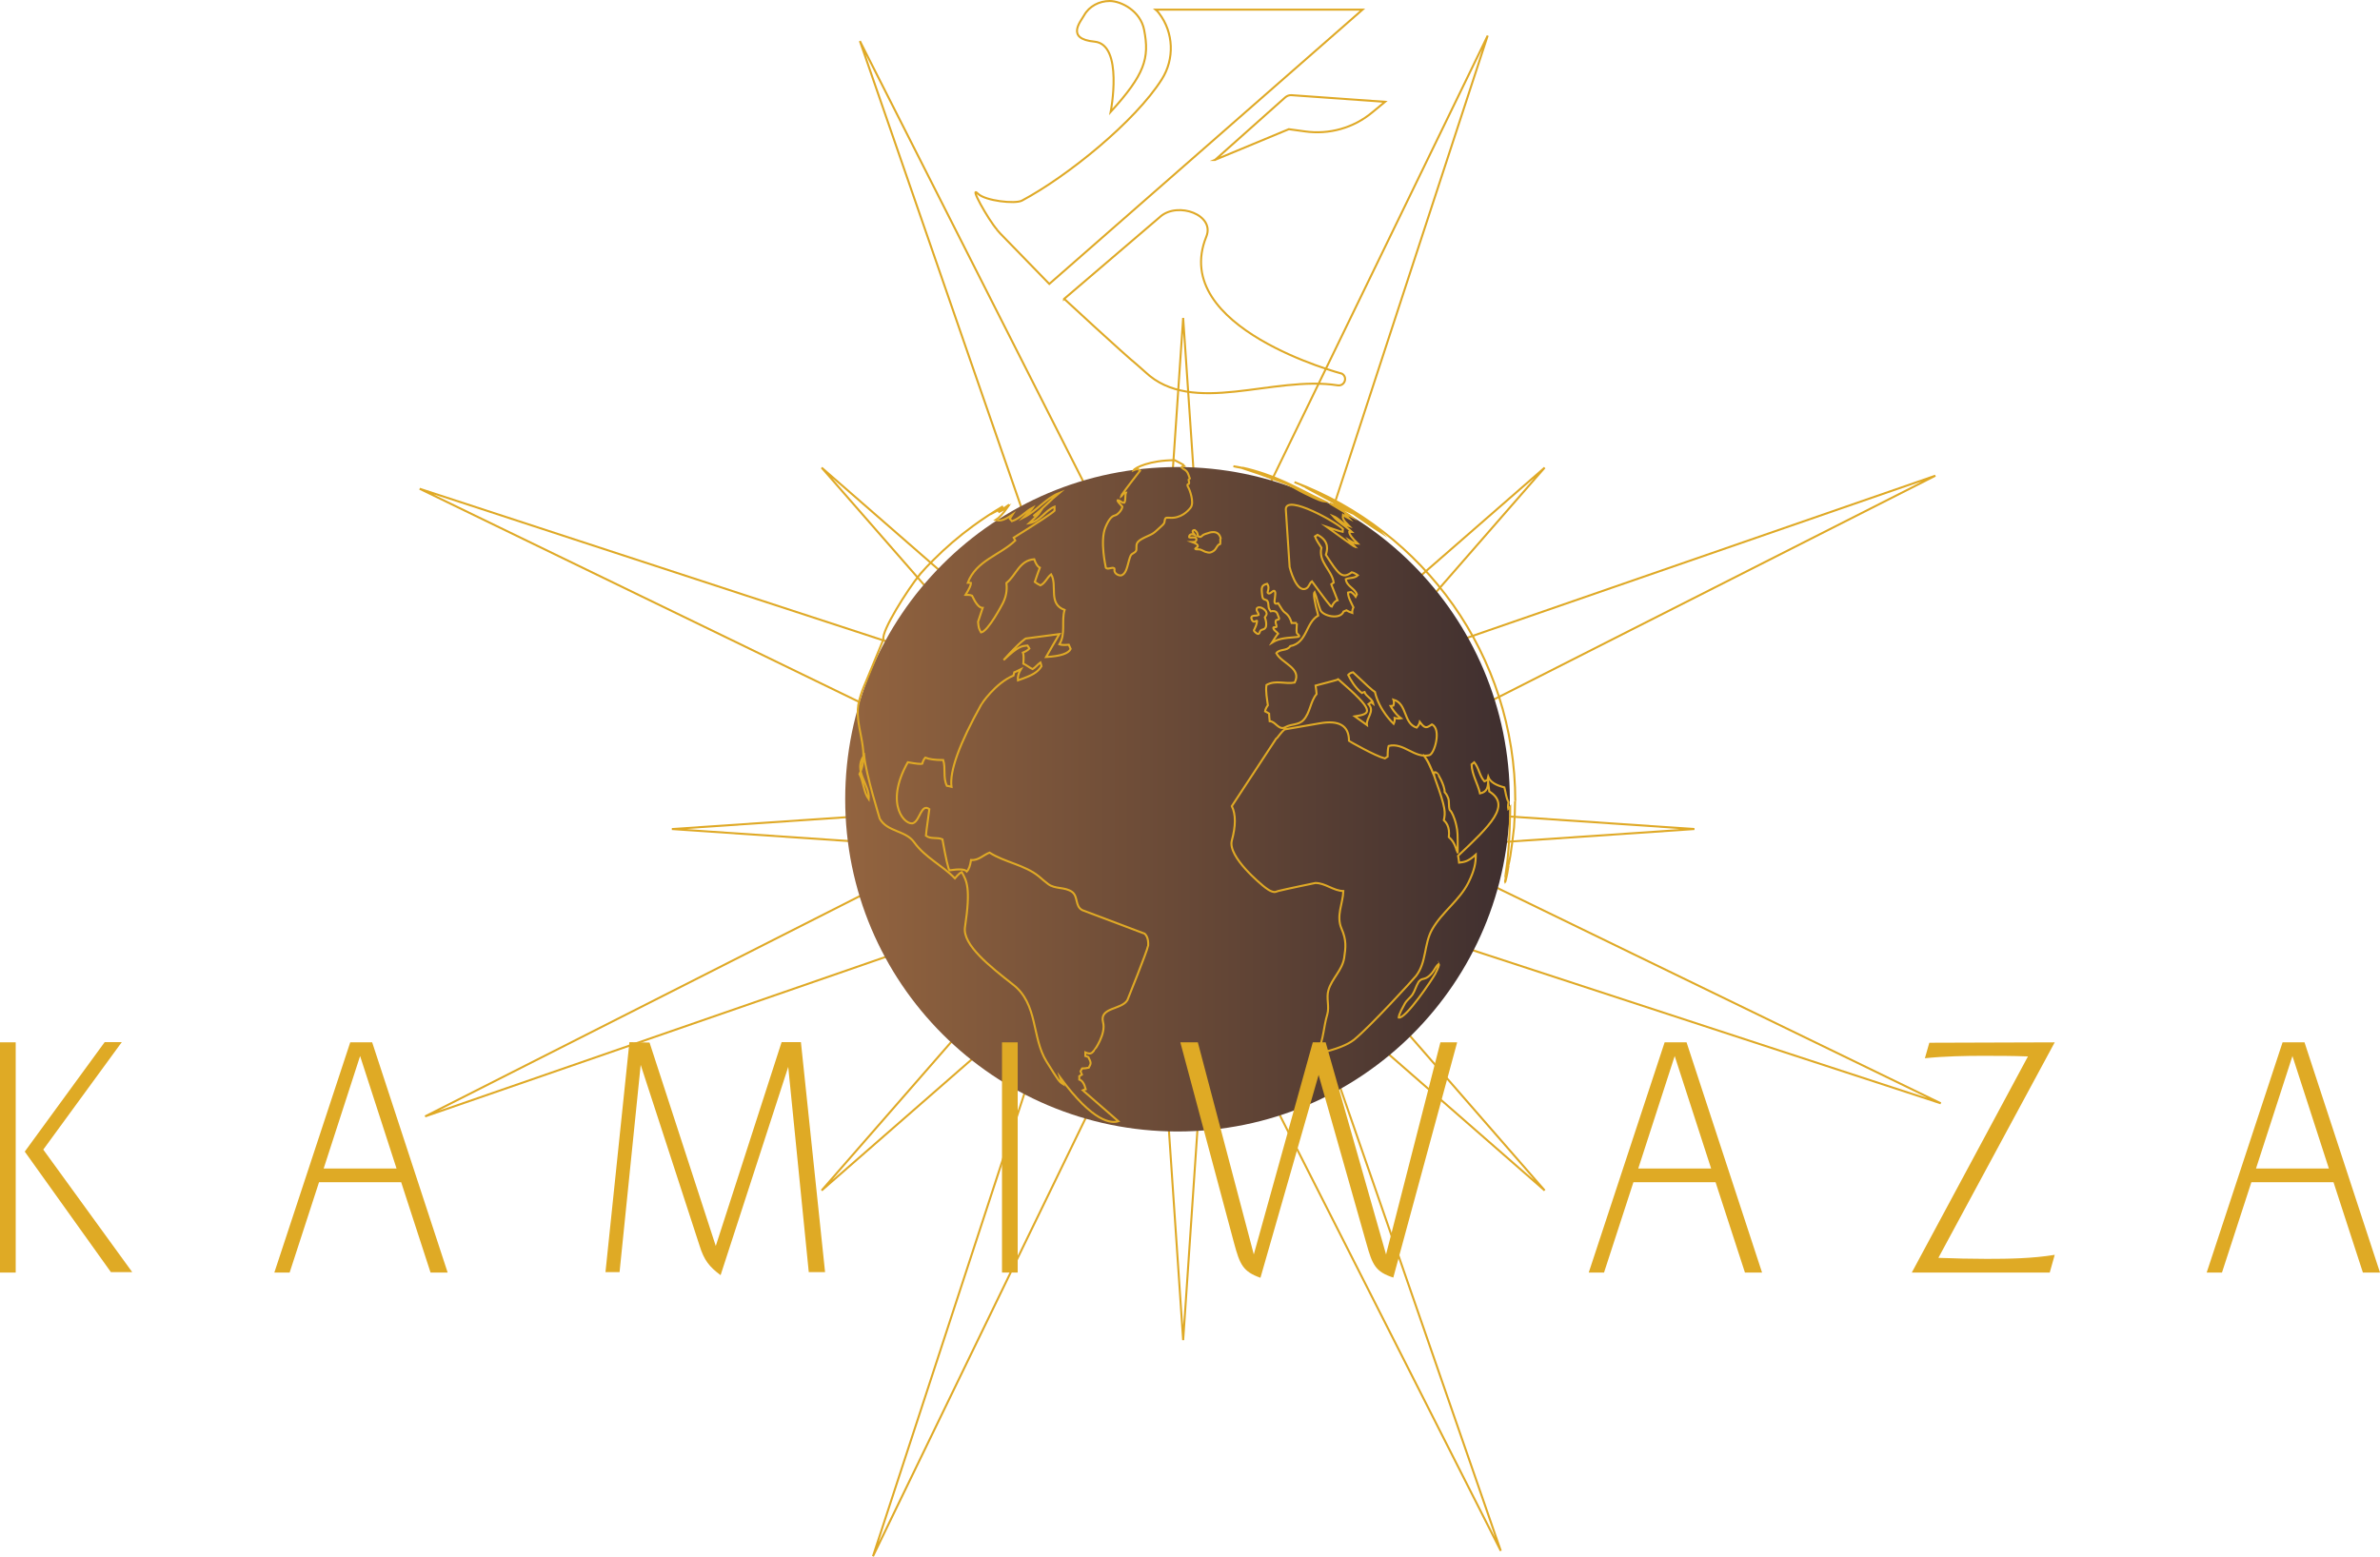 <?xml version="1.0" encoding="UTF-8"?>
<svg id="Layer_1" data-name="Layer 1" xmlns="http://www.w3.org/2000/svg" xmlns:xlink="http://www.w3.org/1999/xlink" viewBox="0 0 1182.4 773.62">
  <defs>
    <style>
      .cls-1 {
        fill: none;
        stroke: #dfa926;
        stroke-miterlimit: 10;
      }

      .cls-2 {
        isolation: isolate;
      }

      .cls-3 {
        fill: #dfaa25;
      }

      .cls-4 {
        fill: url(#linear-gradient);
      }
    </style>
    <linearGradient id="linear-gradient" x1="419.9" y1="703.2" x2="750.1" y2="703.2" gradientTransform="translate(0 -306)" gradientUnits="userSpaceOnUse">
      <stop offset="0" stop-color="#93643f"/>
      <stop offset="1" stop-color="#3f2f2f"/>
    </linearGradient>
  </defs>
  <polygon class="cls-1" points="522.7 369.9 514.1 391.2 361.3 317 208.5 242.9 369.9 295.7 531.4 348.5 522.7 369.9"/>
  <polygon class="cls-1" points="559.6 332.4 538.3 341.4 482.7 180.9 427.2 20.4 504 171.9 580.8 323.4 559.6 332.4"/>
  <polygon class="cls-1" points="612.1 331.9 590.7 323.3 664.9 170.5 739.1 17.7 686.3 179.1 633.5 340.6 612.1 331.9"/>
  <polygon class="cls-1" points="649.6 368.8 640.6 347.5 801 292 961.5 236.4 810 313.2 658.6 390 649.6 368.8"/>
  <polygon class="cls-1" points="650 421.3 658.7 399.9 811.4 474.1 964.2 548.3 802.8 495.5 641.4 442.7 650 421.3"/>
  <polygon class="cls-1" points="613.2 458.8 634.4 449.8 690 610.2 745.6 770.7 668.8 619.2 592 467.8 613.2 458.8"/>
  <polygon class="cls-1" points="560.6 459.2 582 467.9 507.8 620.6 433.7 773.4 486.5 612 539.3 450.6 560.6 459.2"/>
  <polygon class="cls-1" points="523.2 422.4 532.2 443.6 371.7 499.2 211.2 554.8 362.7 478 514.2 401.2 523.2 422.4"/>
  <polygon class="cls-1" points="551.9 376 542.1 385.8 475.2 309.1 408.2 232.4 484.9 299.3 561.7 366.3 551.9 376"/>
  <polygon class="cls-1" points="587.8 361.2 574 361.2 580.9 259.6 587.8 158 594.7 259.6 601.6 361.2 587.8 361.2"/>
  <polygon class="cls-1" points="623.7 376 614 366.3 690.7 299.3 767.4 232.4 700.5 309.1 633.5 385.8 623.7 376"/>
  <polygon class="cls-1" points="638.6 412 638.6 398.1 740.2 405.1 841.8 412 740.2 418.9 638.6 425.8 638.6 412"/>
  <polygon class="cls-1" points="623.7 447.9 633.5 438.1 700.5 514.8 767.4 591.6 690.7 524.6 614 457.7 623.7 447.9"/>
  <polygon class="cls-1" points="587.8 462.8 601.6 462.8 594.7 564.4 587.8 666 580.9 564.4 574 462.8 587.8 462.8"/>
  <polygon class="cls-1" points="551.9 447.9 561.7 457.7 484.9 524.6 408.2 591.6 475.2 514.8 542.1 438.1 551.9 447.9"/>
  <polygon class="cls-1" points="537 412 537 425.8 435.4 418.9 333.8 412 435.4 405.1 537 398.1 537 412"/>
  <circle class="cls-4" cx="585" cy="397.2" r="165.1"/>
  <path class="cls-1" d="M723.8,423c-1.3-4.6-3-6.1-4-7,.6-5.3-1.5-7.4-2.5-8.4.8-3.8,1.1-5.6-4.3-20.5-1.8-5,.9-2.9,1-2.9s3.8,5.9,3.7,9.5c.5.5,1.1,1.2,1.8,3,.6,1.8.1,3.8.7,5.7,0,.2.3.4.5.6.4.5,1.8,2.7,2.8,7.2.7,3.2.7,4,.7,13.9,0-.3-.2-.8-.3-1.1M712.1,384.7c-1.3-3.3-3.2-7.7-5.2-9.7,2.5,2.2,4.9,8.8,5.4,10.1,0-.1-.1-.3-.2-.4M696.1,356.6h0M752.8,398.1c0-72.5-45.6-134.4-109.7-158.5h0c3,1.2,6.3,2.6,9.8,4.1,1,.4,2.4,1.1,3.4,1.5-1-.4-2.3-1-3.3-1.5,4.9,2.4,7.6,3.7,8,3.9-4.2-1.8-8.1-3.9-12.3-5.6.2,0,18.2,8.1,31.7,17.4-2.1-1.3-4.2-2.7-6.2-4,3.9,3,8.1,5.5,11.6,9-9-5.7-17.3-12.4-26.8-17.4-3.5-1.6-6.9-3.5-10.5-4.9,6.1,3.3,18.8,10,23.6,13.1-1.4-.6-5.2-2.3-11.5-5.1,6.2,3.7,9.9,5.9,10.8,6.7-1-.5-2.3-1.2-3.2-1.8.3.8,1.1,1.9,1.7,2.5-.8-.4-1.9-1-2.7-1.6-.2,1.5-.3,2.2,3.1,5.6-3.2-.9-5-3.9-8.1-5.1,2.7,3.2,6.5,5.1,9.5,8-.4,0-1-.1-1.4-.1,0,1.2,1.4,3.1,4.3,5.9-1.2,0-2.7-.7-4.5-1.8,1,1.5,2.4,2.4,3.5,3.7-.2,0-5.1-3.5-14.5-10.3,5.1,1.7,7.7,2.6,7.9,2.6,0-.5.2-1.1.2-1.5-2.6-3-28.1-17.5-28.4-9.9l1.9,28.8c.1.5,3.3,12.9,8.1,10.7,1.6-.7,1.7-2.7,3-3.6,7.4,10.1,9.2,12.5,9.8,12.6.8-1.8,1.8-2.9,2.9-3.2-.9-2.4-2.2-5.5-3.1-7.9.4-.3.8-.7,1.2-.9-.9-6.2-7.8-10.2-6.1-17.3-1.5-2.2-2.6-4-3.2-5.6.4-.2.9-.5,1.3-.8,6.2,3.3,4.7,7.9,4.1,9.9,6.3,9.7,8,12.3,12.9,8.7,1,.2,2.2.9,3,1.5-1.7,1.6-4.1,1.1-6,1.9.4,3.6,4.5,4.5,5.5,7.6-.4.7-.6,1.1-.6,1.1h0c-.5-.8-1.5-1.8-2.3-2.3-.5,0-1,.2-1.5.3,0,2.3,1.7,5.2,2.7,7.3-.4.8-.7,2-.6,2.8-.9-.3-2.1-.8-2.9-1.3-.4.2-1,.4-1.4.6-1.7,4.3-10.3,2.2-11.5-.7-1.2-2.9-1.7-6.1-2.9-9-.7.8-.1,4.7,1.8,11.7-6.3,3.6-5.4,13.6-13.9,15.2-1.6,2.6-5.2,1.2-6.9,3.5,2.6,5.1,12.9,7.4,9.1,14.6-4.6.9-9.5-1.4-14,1.2-.5,3,.3,7.1.7,10.1-.6.8-1.3,2-1.4,3,.6.3,1.4.7,2,1.1,0,1.2.2,2.5.3,3.8,2.9,0,4.5,4.9,7.9,2.9,2.8-1.6,6.4-.9,8.8-3.4,3.5-3.7,3.4-9.2,6.6-13-.1-1.5-.3-2.9-.5-4.2,7.3-1.9,11.1-2.9,11.3-3.1,18.4,15.9,16.5,17.1,8.2,18.4,1.8,1.3,4.2,3,6,4.3-.5-3.5,4.2-6.8.8-10.4.4-.3.8-.6,1.2-.9.4.2.8.5,1.2.8-.5-2.7-3.5-3.5-4.4-5.9-.4.1-.9.3-1.3.5-3.3-2.5-5.7-6.7-6.8-9,.5-.6,1.6-1.2,2.4-1.3,6.1,5.8,9.7,9.1,10.9,9.8,2.1,9.2,9.2,15.7,9.3,15.8.4-.8.6-2,.5-2.9,1.3.3,2.4.4,3.2.2-1.2-.9-2.9-2.2-5.2-6.1.4,0,1-.2,1.4-.3.3-.8.3-2.1,0-2.9,7,2,4.7,11.7,11.5,13.9.7-.7,1.4-1.8,1.6-2.8,2.6,3.5,3.3,3,6,1.2,4.9,2.4,1.2,14.8-1.3,15.3-7.5,1.7-12.7-6.5-20.2-4.6-.3.8-.5,2.5-.5,5.3-.4.3-1,.6-1.4.9-4.8-1.2-17.7-8.6-17.8-8.7,0-7.6-4.9-10.5-14.8-8.7-11.3,2-17.1,3-17.2,3-1.5,1.2-2.5,2.8-3.7,4.2-.3.3-.5.4-.5.4h0l-22,33.5c2,4.1,2,9.8,0,17.1-2.2,8.2,15.3,22.3,15.5,22.5,1.5,1.2,3.7,3,5.7,3.1.5,0,1.2-.3,1.8-.5,3.5-.9,18.5-4,18.5-4,5,0,8.9,3.9,13.9,4-.2,6.2-3.7,12.3-.9,18.7,2.5,5.7,2.1,9.3,1.3,14.6-1,6.1-6.1,10.2-7.8,15.9-1.2,4,.6,8.2-.6,12.2-1.8,5.9-1.8,12.2-4.5,17.9.2.4.4.9.6,1.3,8.2-1.9,13.9-4.1,17.2-6.7,7.6-6.1,29.7-30.2,30.8-31.7,5.3-6.8,3.9-15.9,8-23.1,4.9-8.7,13.6-14.4,18.1-23.4,3-6.2,3.6-9.6,3.6-13.8-3.8,3.5-5.8,3.7-8.3,4-.1-1-.3-2.4-.5-3.4,16-15.1,26.5-25.1,15.5-32-.1-1.4-.3-3.3-.5-4.8-.3,2.8-.5,5-4.1,5.8-1.1-4.9-4-9.2-4.2-14.4.4-.3.9-.8,1.3-1.1,2.4,2.8,2.6,6.8,5.1,9.5.5-.2,1-.5,1.5-.7.1-.4.3-1,.4-1.5.9,2.4,3.6,4.1,8,5.2.7,2.5.8,5.1,2.1,7.4-.3.9-.4,2.3-.2,3.3.3-.3.7-.8,1-1.1,0,.2,0,18.1-2.1,32.6,1.8-3.7,2.7-11.1,4-22.3.3-4.3.5-8.6.5-13"/>
  <path class="cls-1" d="M644.3,309.8c0,1.5-.3,3-.1,4.5,0,.5.7.9,1,1.3.6.6.2.9-1.2,1-7,.5-9.1,1-12.1,2.8,2.5-4,2.8-4.2,3.1-4.5-.7-1-2.1-1.4-2.4-2.8-.1-.7,1-.2,1.5-.5.2-.2,0-.6,0-.9-.3-.8-.5-1.5-.3-2.2.3-.8,1.5-.2,1.7-1.1,0-.3-1-2.5-1-2.6-.2-.4-.8-1.5-3.2-1-.3-.4-.4-.5-.7-1.1-.7-1.2-.2-2.7-.9-3.9-.2-.4-.3-.5-1.2-.8-1.1-.3-1.2-.7-1.4-1.9-.6-4.5-.3-5.2,2.4-6,1,1.3.7,2.7.4,3.6-.2.7-.2.8,0,1,1.2,1.2,2.7-2.2,3.5-.7.3.6.2,1.2,0,3-.3,2-.6,3.6,1.6,2.8,1.5,2.5,2.5,4,3.1,4.4,1.4,1,2.7,2.2,3.6,5.4h2.6"/>
  <path class="cls-1" d="M629.3,304.8c0,.6-.3,1.1-.9,2,1.1,3.1.5,4.6.5,4.7-.1.2-.3.6-.5.8-.6.6-1.5.5-2.1,1-.5.5-.4,1.3-1,1.7-.2.1-.3,0-.5,0s-1.5-.9-1.8-1.5c-.1-.3,0-.6.3-1,1.2-2.3,1.2-3.9,1.2-3.9,0-.2-.2-.2-.5,0-.5.3-1.7,1-2.3-1.3-.2-.9.5-1.1.8-1.2.9-.3,1.9,0,2.8-.5,0-1.1-1.1-1.7-1-2.8,0-.9,1-1,1.3-1,1.5,0,3.7,1.7,3.6,3"/>
  <path class="cls-1" d="M606.2,267.7c.2,1.2,0,2.5,0,2.7-.2.3-.7,0-.9.4-.7.7-1.1,1.7-1.8,2.5-.1.1-.7.7-1.7,1.1-.8.4-1.6.2-2.3,0-1.4-.2-2.5-1.4-4-1.4-.8,0-1.6,0-1.7-.2v-.1c.3-.6,1.6-.8,1.2-1.7-.2-.5-1.2-1.1-2.6-1.6,2.5,0,2.1-1.7,1.7-2.1-.3-.3-1-.2-1.7-.2-.6,0-1.3.1-1.5,0-.4-.3,0-1.5,1.1-1.6.2,0,.8,0,1.5.3-.7-.9-1.8-2.3,0-2.4,1.1.9,1.3,1.1,1.5,2.3,0,.8.6,1,1,1.1h.5c.6-.3.9-.8,1.5-1.1.6-.3,1.3-.5,2-.7.2-.1,5.6-2.4,6.5,2.9"/>
  <path class="cls-1" d="M748.4,436c-.2.8-.5,2.3-.7,2.5-.2-.3,1.7-7.9,1.7-8-.3,2.3-.8,4.7-1,5.5"/>
  <path class="cls-1" d="M713.2,483.7c-1.7,3.1-14.8,22.7-18.3,22,0-.4-.1-1.3,3-6.9,1-1.8,2.7-2.9,3.8-4.5,1.3-2,1.8-4.3,3-6.2.1-.2.2-.4.4-.5.6-.8,1.4-1,2.3-1.2,1.4-.3,2.6-1.2,4-2.8,1.2-1.4,1.8-3.2,3.2-4.4,0,0,.2,0,.2-.1.3.5-.3,2-1.7,4.7"/>
  <path class="cls-1" d="M617.2,232.4c7.6,1.6,15.4,4.6,18.3,5.9,7.8,3.2,15,7.4,22.6,10.9-1.5-.2-2.3-.3-10.1-4.1-3.5-1.7-6.7-3.9-10.3-5.2-10.5-3.9-16.8-6.1-19-6.8.2,0,.5,0,.7.1-2.1-.8-4.4-.9-6.6-1.5.9.1,3.2.6,4.3.8"/>
  <path class="cls-1" d="M570.3,470.2c-.2,2-10.1,26.6-10.2,26.8-2.9,4.9-14,3.5-12.1,11,1.6,5.8-4.3,14-4.4,14-1.3,1.6-1.9,2-4.4,1v1.8c.5.2,1.1.3,1.5.5,1.5,3,1.4,3.1.2,5.3-1,.2-2.3.4-3.3.4-.2.4-.6,1-.8,1.4.2.5.5,1.1.7,1.6-.4.2-1,.6-1.3.8v1.7c1.4.4,2.5,2,3.2,4.8-.5.1-1.1.3-1.5.5l17.7,15.4c-3.2,1.1-12.3,1-29-21.9.3,1,.8,2.3,1.3,3.3-1.6-1-1.9-1.3-8-11.1-7.4-11.9-4.1-28.5-16.6-38.2-11.2-8.8-25.2-19.7-23.9-28.5,3-19.7.8-23.2-1.6-27.4-.8.3-1.9,1.3-3.4,3.1-6.3-6.5-14.9-10.4-20.3-18-4.3-5.9-13.2-5-17-11.6,0-.1-6.9-21.9-7.8-31.6-5.7,8,3,14.5,2.3,21.9-2.7-3.8-2.5-8.6-4.6-12.5,5.8-12.3-3.5-24.5-.1-36.7,1-3.7,1.7-5.5,3.5-9.7l8.5-20.6c-1.1-4,11.8-24.5,18.3-32.5,0,0-.1,0-.1.1,2.1-2.4,4.4-4.8,6.6-7,6.1-6.1,12.7-11.8,19.7-16.9,4.8-3.5,9.8-6.8,14.9-9.8-.8.5-3,1.8-6.3,4,6.1-3.2,9.3-4.9,9.4-4.9-.3.3-2.1,1.5-5.4,3.9,1.5-.8,3-1.6,4.5-2.4-2.1,3-4.1,5.1-5.8,6.2,1.7.4,3.2.8,8.2-2.6-.4.6-.8,1.4-1.2,2,.3.4.7.9,1,1.2,4.1-1.3,6.7-4.9,10.5-6.8-.3.5-1.9,2.2-4.7,5,6.5-3.2,10.9-9.5,17.7-12.2-4.4,3.6-8.2,7.9-12.8,11.4,1-.5,2.4-1.3,3.4-2-.7,1.1-2.6,2.9-5.5,5.6,5.4-.9,7.9-6.3,12.6-8.2v2c-1.3,1.3-8.1,5.8-20.3,13.4.2.4.6,1,.8,1.4-7.6,7.3-19.4,9.9-23.6,21,.5,0,1.1,0,1.6.1,0,1.1-.9,3-2.7,5.9,1,0,2.3,0,3.2.4,1.9,4,3.6,6.1,5.3,6.1-.7,2.1-1.6,4.8-2.3,6.9.3,3.2.4,3.3,1.5,5.3,3.6-.6,10.7-14.3,10.8-14.5,2.3-4.5,2-8.1,1.8-10.1,4.8-3.7,6.3-11.2,13.8-11.8.8,2.3,1.7,3.7,2.8,4.2-.8,2.1-1.8,5-2.5,7.1.8.6,1.9,1.3,2.8,1.7,2.4-1.2,3.3-3.9,5.3-5.5,3.3,5.5-1.7,14.7,6.7,17.7-1.7,5.6.7,11.8-2.6,17.1.8.3,2.3.4,4.7.2.3.6.6,1.5.9,2.1-1,2.2-5,3.6-12.2,4,2-3.4,4.5-8,6.6-11.4l-16.7,2.2s-2.8,1.5-11,10.7c7.4-7,9.1-7,11.9-7.2.3.4.6,1,.9,1.5-.8.9-2.2,1.6-3.2,2,.4,1,.4,2.8.2,5.5,1.6.7,3,2,4.6,2.7,1.5-.9,2.5-2.3,3.9-3.3.2.6.4,1.3.5,1.9-2,3.1-4.5,4.5-11.7,7-.2-1.7.3-3.6,1.5-5.6-1.1.5-2.1,1.2-3.3,1.6h0c-.1.4-.3,1.1-.4,1.6-9.2,3.9-16,14.3-16,14.4-10.8,19.4-15.8,33-14.8,40.9-.7-.2-1.6-.4-2.3-.5-2-4.1-.5-8.6-1.8-12.8-4.1,0-7-.4-8.9-1.2-.7.7-1.3,2-1.5,3-.8.3-3.2,0-7.2-.7-12.1,21.5-.8,31.9,2.8,30.2,3.3-1.5,3.9-9.9,7.9-6.9-.5,4.4-1.3,8.8-1.7,13.2,2.5,1.9,5.6.6,8.2,1.8,1.7,9.6,2.9,14.7,3.5,15.4,4.8-.7,7.7-.6,8.6.6,1-1,1.7-2.9,2.1-5.7,3.7.3,6.1-2.5,9.2-3.7,7.7,4.9,17.3,6,24.5,11.8,1.5,1.3,3,2.6,4.6,3.8,3.5,2.7,8.4,1.3,12,4,3,2.3,1.3,7.1,5,9l31,11.7c.7.7,2,2.3,1.7,6.2"/>
  <path class="cls-1" d="M588.1,231.3s.1.2.2.3c-.9.2-1,.2-1.3.7.7.8,1.9,1.1,2.6,2,.8,1,1,2.3,1.5,3.5-.2.2-.4.4-.6.6,0,.7.5,1.3.2,2-.8.3-1.2.4,0,2.5,0,0,2.9,6.7.8,9.4-1.3,1.7-4.9,5.5-10.6,5-1.2-.1-1.5,0-1.8.2-.7.8-.3,1.9-.9,2.7-.4.6-1,1.1-3.2,3.1-.3.2-.6.6-.9.8-1.1.9-1.6,1.3-3.9,2.3-4.9,2.2-5.7,3.2-5.6,5.4,0,1.5,0,1.6-.3,2.1-.2.4-.9.8-1.7,1.3-.7.4-1,.8-1.7,3.3-1.1,4.2-1.7,6.6-3.7,7.4-1,.4-3.9-.7-3.5-2.8,0-.2,0-.6-.1-.7-1.3-.7-2.6.6-3.9,0-.1,0-.2-.2-.3-.3,0-.1-3.1-13.2-.2-20.1,2.2-5.2,3.8-5.6,4.8-5.9,1.3-.3,3.4-2.6,3.6-4.3-1.7-1.8-2.6-2.9-2.4-3.2,1.3-.1,2,1.5,3.4,1.2.8-1.6.2-3.4.8-5-1.4,0-1.7,1.5-2.7,2.1,0-.3,3.1-4.6,9.7-13-1-1.2-2.2-.6-3.2-.2.6-1.2,8-5,20.4-5h0s4.3,2.2,4.6,2.5"/>
  <g class="cls-2">
    <g class="cls-2">
      <path class="cls-3" d="M7.8,632.4H0v-114.4h7.8v114.4ZM65.6,632.2h-10.5l-42.8-59.9,39.7-54.4h8.5l-39,53.4,44.2,60.9h-.1Z"/>
      <path class="cls-3" d="M222.4,632.4h-8.5l-14.6-44.9h-40.8l-14.6,44.9h-7.6l37.7-114.4h10.9l37.5,114.4h0ZM197,580.7l-18.1-55.9-18.1,55.9h36.3-.1Z"/>
      <path class="cls-3" d="M409.8,632.2h-8l-10.2-102-33.6,103.5c-5.5-4.1-8.2-7.3-10.5-14.8l-29.2-89.7-10.5,103h-7l11.9-114.3,10,.2,32.9,101.1,32.7-101.3h9.6l12,114.3h-.1Z"/>
      <path class="cls-3" d="M505.6,632.4h-7.8v-114.4h7.8v114.4Z"/>
    </g>
    <g class="cls-2">
      <path class="cls-3" d="M723.9,518.1l-31.7,116.8c-8.9-2.9-10.4-6.3-13.4-17.1l-23.7-83.6-28.9,100.8c-8.7-3.1-10.2-6.5-13.1-17.2l-26.7-99.8h8.7l27.8,105.4,29.3-105.4h6.4l30,105.4,27-105.4h8.2l.1.1Z"/>
    </g>
    <g class="cls-2">
      <path class="cls-3" d="M875.4,632.4h-8.5l-14.6-44.9h-40.8l-14.6,44.9h-7.6l37.7-114.4h10.9l37.5,114.4h0ZM850.1,580.7l-18.1-55.9-18.1,55.9h36.3-.1Z"/>
      <path class="cls-3" d="M1018.4,632.4h-68.6l57.7-107.4c-7.6-.3-15.1-.3-22.8-.3s-19,.2-28.4,1.2l2.2-7.7,62.3-.2-57.8,107.1c8,.3,16.1.5,24,.5,11.3,0,22.8-.2,33.8-2l-2.5,8.9.1-.1Z"/>
      <path class="cls-3" d="M1182.4,632.4h-8.5l-14.6-44.9h-40.8l-14.6,44.9h-7.6l37.7-114.4h10.9l37.5,114.4ZM1157,580.7l-18.1-55.9-18.1,55.9h36.3-.1Z"/>
    </g>
  </g>
  <path class="cls-1" d="M495.4,114.2c-4.5-5.1-14.3-22.7-9.5-17.9,3.6,3.5,18.4,5.2,21.8,3.4,22.7-12.1,56.3-39.4,69.5-60.3,6.4-10.1,5.9-23.2-1.3-32.7-.6-.8-1.2-1.5-1.7-1.9h102.7l-155.6,136.3-24.4-25.1-1.5-1.7h0v-.1Z"/>
  <path class="cls-1" d="M528.6,148.6c.6-.5,31.3-26.8,47.7-40.8l.2-.2c8.8-7.5,27.2-.8,22.8,10-18.5,45.6,67.4,68.1,67.4,68.1,3,1.8,1.3,6.3-2.1,5.8-32.1-5.1-72.1,15.6-95.6-6.6-1.3-1.2-2.8-2.5-4.3-3.8-6.2-5-36-32.6-36-32.6h0l-.1.1Z"/>
  <path class="cls-1" d="M538.6,7.6c2.5-4.5,7.5-7.1,12.7-7.1,5.8,0,15.3,5,17.1,14.3,2.8,14.2.3,22.2-16.6,40.8,0,0,6.5-33.5-8-34.9s-7-9.9-5.2-13.1h0Z"/>
  <path class="cls-1" d="M603.6,79.5l34.9-31.1c.9-.8,2.1-1.2,3.2-1.1l46.4,3.3-6.3,5.2c-9.3,7.8-21.5,11.2-33.5,9.5l-8-1.1-36.8,15.3h.1Z"/>
</svg>